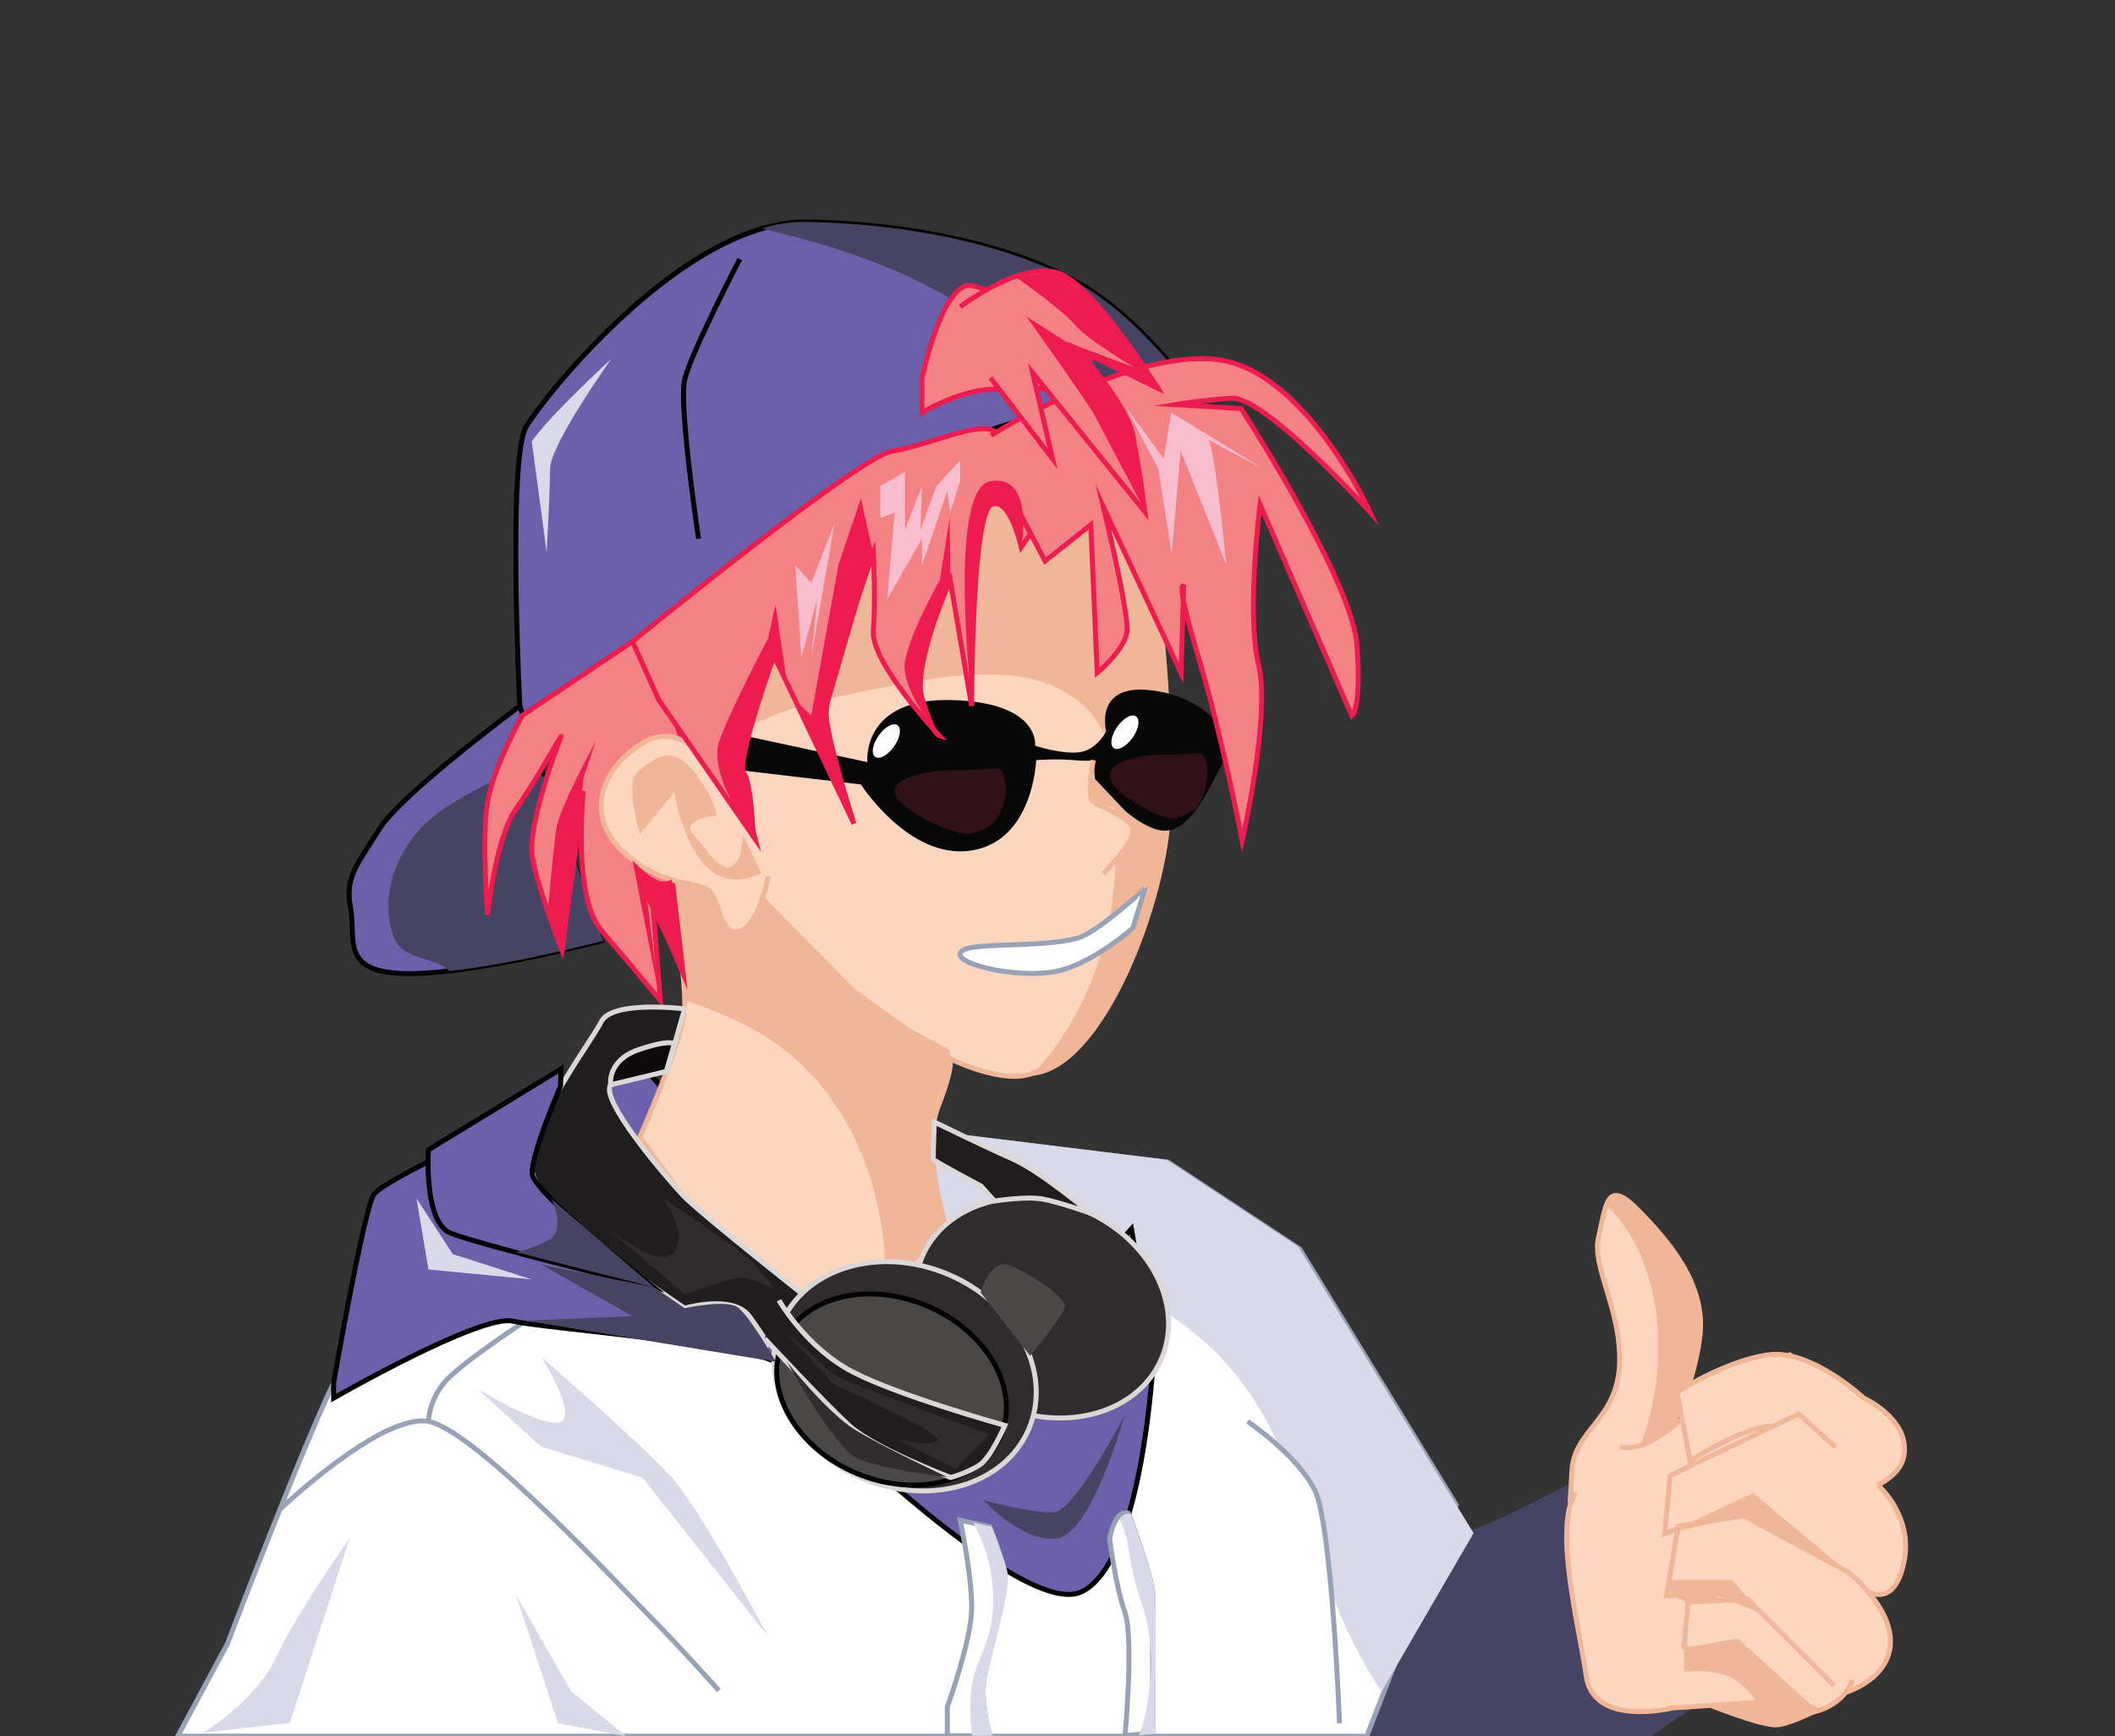 <?xml version="1.0" encoding="utf-8"?>
<!-- Generator: Adobe Illustrator 20.1.0, SVG Export Plug-In . SVG Version: 6.00 Build 0)  -->
<svg version="1.1" id="Layer_1" xmlns="http://www.w3.org/2000/svg" xmlns:xlink="http://www.w3.org/1999/xlink" x="0px" y="0px"
	 viewBox="0 0 426 349.7" style="enable-background:new 0 0 426 349.7;" xml:space="preserve">
<rect x="0" y="0" width="426" height="349.7" fill="#333333" stroke="none"/>
<style type="text/css">
	.st0{fill:#464363;}
	.st1{fill:#FFFFFF;stroke:#97A2B7;stroke-miterlimit:10;}
	.st2{fill:#D9D9E9;}
	.st3{fill:#6D60AA;stroke:#000000;stroke-miterlimit:10;}
	.st4{fill:#FDD6C0;stroke:#EFB797;stroke-miterlimit:10;}
	.st5{fill:#EFB797;}
	.st6{fill:#080707;}
	.st7{fill:#F48284;stroke:#EE1C4E;stroke-miterlimit:10;}
	.st8{fill:#201D1E;stroke:#DBD7D7;stroke-miterlimit:10;}
	.st9{fill:#302B2D;stroke:#DBD7D7;stroke-miterlimit:10;}
	.st10{fill:#4A4747;stroke:#000000;stroke-miterlimit:10;}
	.st11{fill:#4A4747;}
	.st12{fill:#301117;}
	.st13{fill:#FFFFFF;}
	.st14{fill:#302B2D;}
	.st15{fill:#0E090B;stroke:#DBD7D7;stroke-miterlimit:10;}
	.st16{fill:#EE1C4E;}
	.st17{fill:#F8BDCE;}
</style>
<path class="st0" d="M323.6,294.9c0,0-15.2,8.1-22.2,11.3c-7,3.2-25.5,7.2-25.5,7.2l-32.9,36.3l86.3,2.2l24.4-16.5L323.6,294.9z"/>
<path class="st1" d="M144.8,223c0,0-70,43.1-75,50.6s-24,57.5-24,57.5l-10,18.6h239.5l18-46.6l-31.5-51.5l-26.5-17.5L144.8,223z"/>
<path class="st2" d="M212.5,253.9c10,3.4,19.6,7.9,27.9,14.5c8.8,7,14.5,15.9,18.6,26.3c5.3,13.5,8.6,28.1,16,40.7
	c1,1.8,2.1,3.6,3.3,5.3l18.5-31.9l-35.3-57.7l-26.5-17.5l-90.5-11.1c0,0-5.7,3.5-13.9,8.7c17,3.9,33.7,9,50,15.1
	C191.3,248.1,202,250.4,212.5,253.9z"/>
<path class="st1" d="M56.4,304c0,0,20.4-19.4,29.9-17.7c9.5,1.7,40,34.7,45,39.7c5,5,13.5,14.5,13.5,14.5"/>
<path class="st1" d="M105.8,266.1c0,0-11.5,7.5-15.5,11.5s-4,8.8-4,8.8"/>
<path class="st1" d="M269.8,347.1c0,0-1.5-40-5-47s-13.5-13.8-13.5-13.8"/>
<path class="st3" d="M159.2,279.8c0,0,46.3,46.9,58.7,40.8c12.4-6.1,14.4-47,14.4-47l-4.4-26.1c0,0-19.1,21.5-28.7,25.6
	S159.2,279.8,159.2,279.8z"/>
<path class="st3" d="M182.2,291.3c3-0.2,5.8-1.1,8.5-2.3l-11.9-17.4l-50-57.7l-26,12.2c0,0-25.5,11.5-27.5,14.5s-8.1,37.9-8.1,37.9
	v3.1c0,0,29.6-17,36.1-15.5s46.5,4.5,53,8.3c2.4,1.4,11.2,8.6,21.1,16.9C179,291.3,180.6,291.4,182.2,291.3z"/>
<path class="st4" d="M129.7,124.5c0,0,9.3,36,21,53.8s38.8,38.5,53.8,38.5s28.3-35.5,28.8-53.8s-1.3-82-22.8-90
	s-61.8-16.7-76.5,13.5S129.7,124.5,129.7,124.5z"/>
<path class="st5" d="M213.1,73c-21.5-8-61.8-16.7-76.5,13.5s-4.3,38-4.3,38s3.3,12.9,8.5,27.1c8.6-5.3,18.1-9.3,28.1-11.3
	c11.1-2.2,22.7-5.2,34.1-4.3c9.7,0.8,18.6,5.8,20.7,15.9c1.1,5.3,0.7,10.8,0.9,16.2c0.2,6-0.1,12-1.3,17.9
	c-2,10.2-6.9,20.8-13.8,28.7c-0.6,0.7-1.2,1.3-1.9,2c14.8-0.7,27.8-35.6,28.3-53.7C236.4,144.7,234.6,81,213.1,73z"/>
<path class="st6" d="M150,148.2l24.7,5.3c0,0-1.3-12.9,16.8-12.5s17,9.2,17,9.2s5.5,1.8,9,1.3s5.3-4.2,5.3-4.2s-2.5-9.5,8.8-8.3
	s17.8,9.3,14.8,14.5s-6.8,15.4-13.3,13.6S219.7,156,219.7,156l0.5-2.9c0,0-0.8,0.3-4,0c-3.3-0.3-7.5,0-7.5,0s-0.5,16.2-13,18.2
	S173.4,158,173.4,158l-23.8-2.8L150,148.2z"/>
<path class="st4" d="M135.3,177.1c0,0,2.9,20.4,2.6,26.1c-0.2,5.8-9,25.8-9,25.8s19,27.3,23.3,28.5s17.8,9.8,22,7.3s17-15.5,17-15.5
	s-5.8-17-2.3-26.3c3.6-9.2,2.3-9.9,2.3-9.9l-8.3-4.5l-10.7-7.7l-18.9-19.1l-4.1,5.6l-2.3,0.3l-1.9-3.6l-2.1-4.6L135.3,177.1z"/>
<path class="st5" d="M188.9,221.3c3.6-9.2,2.3-9.9,2.3-9.9l-8.3-4.5l-10.7-7.7l-18.9-19.1l-4.1,5.6l-2.3,0.3l-1.9-3.6l-2.1-4.6
	l-7.6-2.4c0,0,2.8,20.2,2.6,26c5.2,1.9,10.3,3.8,15,6.6c17.8,10.4,26.1,31.3,25.4,51.8c5.4-4.7,12.9-12.3,12.9-12.3
	S185.3,230.5,188.9,221.3z"/>
<path class="st1" d="M216.9,189c-8,2.1-22.8,0.5-23.5,3s12.8,5.3,20,3.5s14.8-8.6,14.8-8.6l2.4-7.9C230.6,179,220.9,188,216.9,189z"
	/>
<path class="st4" d="M220.2,153.1c0,0-1.3,7.4,0,8.4s7.5,3,8,5.5s-6,9-6,9"/>
<path class="st3" d="M104.7,142.2c0,0-2.5-50,1.3-56.3s32-41.7,56.8-41.2s45.4,6.3,56.9,13.8S240.2,79,240.2,79s-27.8,2-44.3,9
	s-67.8,40.5-68.5,41.3c-0.8,0.8-22.3,14.9-22.3,14.9L104.7,142.2z"/>
<path class="st0" d="M163.1,48.5c15.3,4.4,31,10.9,42.4,22.5c3.5,3.5,6.3,7.5,8.6,11.7c13.3-2.8,26.1-3.7,26.1-3.7s-9-13-20.6-20.5
	c-11.6-7.5-32.2-13.3-56.9-13.8c-3.1-0.1-6.2,0.4-9.3,1.3C156.6,46.8,159.9,47.6,163.1,48.5z"/>
<path class="st3" d="M104.7,142.2c0,0-24,17.8-28.3,24.8s-7,9.5-5.8,15.8s-2.3,13.1,11.3,13.3c13.5,0.2,39.2-6.6,39.2-6.6
	L104.7,142.2z"/>
<path class="st0" d="M110,156.4c-4.5-0.1-8.2-0.5-12.5,1.8c-5.7,3-11.6,6.2-15.2,11.7c-3.6,5.4-5.3,12.2-3.1,18.6
	c1.4,4,5.6,4.2,9.1,5.6c0.9,0.4,1.6,0.9,2.2,1.5c13.7-1.5,31-6.1,31-6.1L110,156.4z"/>
<path class="st7" d="M130.4,127.2l-25.2,16.9c0,0-5.8,10.4-7,17.4s0,22.8,0,22.8s1.6-15.5,5.7-21.3c4.1-5.8,9.6-15.8,9.1-14.6
	c-0.5,1.1-6.8,17.9-5.8,24.1s6,18.9,6,18.9l4.3-32.1c0,0-2.3,21.2,3.7,28.2s11.8,14,11.8,14l-1.5-19.5l6.1,14.1l-2.2-18.9
	c0,0-4.6-1.9-4.4-12.8s6.1-16,6.1-16L130.4,127.2z"/>
<path class="st4" d="M144.4,156.7c0,0-6-12.5-15-7s-11.5,15.3-3.4,22.3s14.6,5.3,16.9,7.5s2.3,9.8,6.3,8s5.5-11,5.5-11"/>
<path class="st7" d="M205.7,110.2c0,0-2.3-10.5-6.1-8.5c-3.9,2-3.9,40.5-3.9,40.5l-4.3-25.3c0,0-7.7,17.1-5.7,24s3.5,7.3,3.5,7.3
	s-13.8-14.7-13.3-21.1s0-15.7,0-15.7s-9.7,27.3-9.5,32.6c0.3,5.4,5.6,21.9,5.6,21.9l-16.1-33.8c0,0-6.5,17.8-6.3,22.9s2.5,14,2.5,14
	L132.7,141l-5.3-11.8c0,0,45.7-37.3,52.2-38.3c6.5-1,16.3-5.5,19.9-4.4c3.6,1.1,9.4,8.9,9.4,8.9l1.5,8L205.7,110.2z"/>
<path class="st7" d="M199.6,87.7c0,0,27.6-17.3,45.4-15.3s31,30.8,31,30.8s-21.3-23.5-28-23s-11.3,1.3-11.3,1.3l13.3,0.8
	c0,0,22.3,34.5,23.3,47.5s-1,14.4-1,14.4l-18.5-42.6c0,0-2.8,22.3-0.3,32.3s-3.3,35.4-3.3,35.4s-4-20.9-8.8-36.9s-3-14.3-3-14.3
	l-0.5,17.5L222.2,102c0,0,0.4,1.7,1,4.2c1.5,6.4,4.1,18.3,3.8,21c-0.5,3.8-6,8.3-6,8.3l-1.3-29.8l-9.2,7.3l-5-9.5"/>
<path class="st8" d="M134.3,215.8l3.6-12.6c0,0-14.6-1.8-16.8,2.6c-2.1,4.3-16.1,22.3-13.8,30.7c2.3,8.3,30.6,27,30.6,27
	s9.8-2.9,13.1,1.7s3.7,5.6,3.7,5.6l10-7.7c0,0-23.6-18.6-27.1-22.3c-3.5-3.7-17.2-19.7-14.5-22.4
	C125.7,215.8,134.3,215.8,134.3,215.8z"/>
<ellipse transform="matrix(0.389 -0.921 0.921 0.389 -114.404 354.274)" class="st9" cx="209.9" cy="263.4" rx="21.4" ry="26.2"/>
<ellipse transform="matrix(0.389 -0.921 0.921 0.389 -143.926 337.277)" class="st9" cx="182.3" cy="277.2" rx="22.3" ry="27.1"/>
<ellipse transform="matrix(0.389 -0.921 0.921 0.389 -148.112 336.497)" class="st10" cx="179.7" cy="279.9" rx="18.3" ry="23.9"/>
<path class="st8" d="M156.9,261.9c0,0,5.4,9.5,14.8,14.4s30.7,10.8,30.7,10.8s-2.7,6.3-5,7.9s-5.9,2.6-5.9,2.6s-15.5-5.9-20.5-10.5
	S154,269.6,154,269.6"/>
<path class="st11" d="M197.5,260.3c0,0,1.9-6.8,5.7-5.5c3.8,1.4,11.8,6.6,11.3,8.5s-7,9.8-7,9.8L197.5,260.3z"/>
<path class="st8" d="M219.8,244.4c-0.3-0.1-10.2-8.5-15.9-11s-15.7-7.4-15.7-7.4s-0.3,7.2-0.2,7.5c0,0.3,9.6,5.4,9.6,5.4l2.7,3
	c0,0,6.4-1,9.7-0.4S219.8,244.4,219.8,244.4z"/>
<path class="st3" d="M149,52.2c0,0-9.9,19-11.1,24.3c-1.2,5.3,2.8,32,2.8,32"/>
<path class="st7" d="M185.7,76.2c0,0,4-19,9.7-18.7c5.7,0.3,24.3,14.8,24.3,14.8l-2,6.1c0,0-11.2-0.4-18.1,0
	c-6.9,0.4-13.9,4.7-13.9,4.7V76.2z"/>
<path class="st7" d="M193.4,61.8c0,0,14-10.7,21.3-6.1c7.4,4.5,18.5,22.5,18.5,22.5L217,70.3c0,0,10.1,11.2,11.2,17.5
	c1.1,6.3,2.4,15.3,2.4,15.3l-22.6-28l4,17.3l-12.5-16.3"/>
<path class="st3" d="M113,215.3l-26.7,16.3c0,0-1,14.3,4.3,16.7c5.3,2.3,41.1,11,41.1,11s-24.1-18.9-24.5-22.8
	c-0.3-3.9,5.7-17.7,5.7-17.7L113,215.3z"/>
<path class="st0" d="M198.2,302.2c0,0,7.3,8.3,14.5,7.7c7.2-0.7,13.8-24.8,13.8-24.8s-10,19.2-14.2,19.5
	C208.2,304.9,198.2,302.2,198.2,302.2z"/>
<path class="st12" d="M195.3,168c-3.8,0.2-13.9-4.9-15-8s5.6-5,13.1-4.9c7.5,0.1,8.2-1.5,9,1.8s-0.9,8.1-2.8,9.3
	S195.3,168,195.3,168z"/>
<path class="st12" d="M236.7,164.9c-3.3,0.2-12.1-4.9-13.1-8s4.9-5,11.5-4.9c6.5,0.1,7.2-1.5,7.9,1.8c0.7,3.3-0.8,8.1-2.5,9.3
	C238.7,164.2,236.7,164.9,236.7,164.9z"/>
<ellipse transform="matrix(0.576 -0.817 0.817 0.576 -46.324 209.179)" class="st13" cx="178.6" cy="149.3" rx="3.9" ry="1.9"/>
<ellipse transform="matrix(0.576 -0.817 0.817 0.576 -24.509 247.737)" class="st13" cx="226.7" cy="147.5" rx="3.9" ry="1.9"/>
<path class="st0" d="M109,254.7l22.8,4.6l6.1,4.2c0,0,8.6-1.9,10.8-0.1c2.3,1.8,7.6,10.9,7.6,10.9l-50.5-8.3l21.6-0.9L109,254.7z"/>
<path class="st0" d="M103.9,252.2c0,0,4.5-0.9,7.2-2.9c2.7-2,0-7.8,0-7.8l20.7,17.8L103.9,252.2z"/>
<path class="st14" d="M133.7,241.4c0,0,16.8,11.2,18.3,13.2c1.5,2.1,4.3,5.2,4.3,5.2s-5.3-2.8-7.8-2.4s-10.6,3.3-10.6,3.3
	l-19.2-16.4c0,0,12.6,11.5,16.6,8.3C139.2,249.4,133.7,241.4,133.7,241.4z"/>
<path class="st14" d="M158.2,268.1c0,0,8.7,8,10.3,9.1c1.7,1.1,30.8,11.7,30.8,11.7l-6.8,7l-11.7-6c0,0,6.1,1.6,8,0.3
	c1.9-1.3-20.8-11.3-20.8-11.3L158.2,268.1z"/>
<path class="st15" d="M123,218.5c0,0-0.8-4.9,5.7-7.1c6.5-2.2,7.1-1.1,7.1-1.1l-1.6,5.5L123,218.5z"/>
<path class="st14" d="M158.5,274.3c0,0,8.1,10.2,13.6,13.6c5.4,3.4,18.7,9.6,18.7,9.6s-13.9-1.6-18.4-3.9
	C167.9,291.2,158.5,274.3,158.5,274.3z"/>
<path class="st16" d="M195.7,141c0,0-0.5-38.5,3.9-39.3s6.1,8.5,6.1,8.5s2.8-14.6-6.1-13.3S195.7,141,195.7,141z"/>
<path class="st16" d="M189.2,148.3c0,0-3-6.1-3.8-11.3s6-20.1,6-20.1l-0.1-12.6l-2,12.5c0,0-6.5,11.5-7.1,17
	C181.8,139.4,189.2,148.3,189.2,148.3z"/>
<polygon class="st16" points="173.4,100.4 175.9,111.5 166.4,144.1 171.5,164.3 160.2,141.1 163.4,144.1 168.9,113.7 "/>
<path class="st16" d="M158.5,137.5l-2.5-5.3c0,0-8.4,22.6-6.3,22.9c2.2,0.3,2.5,14,2.5,14s-9.9-12.8-7.3-19.9
	c2.6-7.1,9.8-20.6,9.8-20.6l1.5-6.8L158.5,137.5z"/>
<path class="st17" d="M226.7,81.9l7.7,10.5l1.5-9.3l18.5,11.3c0,0-12.8-6.5-11.3-6.3s3.9,25.7,3.9,25.7l-9.2-23l-1.8,20.8l-2.7-17.2
	L226.7,81.9z"/>
<polygon class="st17" points="177.3,97.9 177.3,104.4 180.2,103.2 178.7,120.7 185.7,108.5 185.7,113.9 190.8,98.9 191.4,103.2 
	193.4,96.8 193.4,92.7 188.6,97.9 185.4,106.7 185.7,97.9 182.3,106.7 182.3,100.4 182.3,95 "/>
<polygon class="st17" points="160.2,113.9 161.4,132.4 164.6,120.7 163.4,132.4 168.1,105.4 163.4,117.4 "/>
<path class="st2" d="M70.4,309.9l-12,37.1l-17.5,2c0,0,10.5-6.2,14.7-15.2S70.4,309.9,70.4,309.9z"/>
<polygon class="st2" points="103.9,321.2 112.4,347.1 126.1,349.7 115,340.6 "/>
<path class="st2" d="M96.1,279.7c0,0,13.3,8.1,16.8,6.7c3.5-1.4-3.9-13.1-3.9-13.1s20.1,17.4,26.3,24.3s19.4,32,19.4,32l-25.3-32
	l-20.4-6.2L96.1,279.7z"/>
<polygon class="st2" points="83.9,241.4 91.2,252.6 107.1,257.7 86.3,255.7 "/>
<path class="st2" d="M107.1,88.9c3.7-5.3,16-16.6,16-16.6s-12.3,17.3-12.3,22.1s-0.7,16.8-0.7,16.8L107.1,88.9z"/>
<path class="st1" d="M193.4,306.2c0,0,2.5,11.7,2.3,18.3c-0.3,6.7-4.9,19.3-4.9,19.3v5.8h8.6c0,0-2-6.4-1.2-11.4
	c0.8-5,5.1-18.3,4.1-22c-1-3.7-3-8.7-3-8.7L193.4,306.2z"/>
<path class="st1" d="M223.5,309.9c1.3-6.4,3.8-5.1,3.8-5.1s5,13.6,4.9,16.3c-0.1,2.7,0,27.9,0,27.9l-5.6,0.6c0,0,1.8-19.4,0-24.8
	C224.7,319.6,223.5,309.9,223.5,309.9z"/>
<path class="st2" d="M199.4,328.3c-0.7,3.1-2.3,6-3.2,9.1c-0.8,3.1-0.9,6.3-0.7,9.4c0.1,0.9,0.2,1.9,0.3,2.8h4.1c0,0-2-6.4-1.2-11.4
	s5.1-18.3,4.1-22s-3-8.7-3-8.7l-3.8-0.8C199.8,313.3,200.9,321.8,199.4,328.3z"/>
<path class="st2" d="M227.5,313.2c0.5,3.5,1.4,6.6,2.5,9.9c2.4,7.1,2.2,14.4,0.8,21.7c-0.3,1.6-0.8,3.2-1.4,4.7l3.3-0.3
	c0,0-0.1-25.2,0-27.9c0.1-2.7-4.9-16.3-4.9-16.3s-1.2-0.6-2.3,1C226.6,308.1,227.1,310.6,227.5,313.2z"/>
<path class="st4" d="M316.6,296.5c-0.1,2-0.2,3.7-0.3,5.3c2.2-1.5,4.4-3.2,6-4.1c4.8-2.8,10.1-4.8,15.3-6.9l-1.8-1.3
	c0,0,5.4-10,6.6-20.4c1.2-10.5-6.3-19.1-12.6-25.5c-6.3-6.4-6.3-0.7-7.8,5.5s4.7,14.7,4.2,25.9C325.6,286.2,316.9,288,316.6,296.5z"
	/>
<path class="st5" d="M329.7,244c-3.6-3.7-5.2-3.3-6.1-1.2c7.6,7.4,10.6,18.6,10.4,29.1c-0.1,7.9-1.7,16.2-5.6,23.1
	c3-1.3,6-2.5,9-3.7l-1.8-1.3c0,0,5.4-10,6.6-20.4C343.5,259,336,250.4,329.7,244z"/>
<path class="st4" d="M317.3,300.7c-4.4,7.2,0.7,26.6,2.2,36.9c1.5,10.4,17.4,6.4,17.4,6.4l26.2-1.7l11.3-56.8l-13.9-12.6
	c-1,0.5-2,1.1-2.9,1.6c-6,3.3-12.2,6.1-17.7,10.5c-4,3.2-8.6,7.3-13.6,6.5"/>
<path class="st4" d="M308.4,285.6"/>
<path class="st4" d="M333,289.9c-0.1,0-0.1,0-0.2,0"/>
<path class="st4" d="M375.4,281.6c0,0-10.7-10-19.3-8.7c-8.6,1.2-18.3,7.5-18.3,7.5l2.6,13.8c0,0,13.5-8.5,17.6-6.6
	c4.1,1.9,15.3,13.4,15.3,13.4s10.3-2.3,10.3-8.9C383.8,285.4,375.4,281.6,375.4,281.6z"/>
<path class="st4" d="M369.7,291.5l-7.4-6.7l-25.9,12.4l-1.1,11.7c0,0,12.2-4.8,16.9-2.7c4.7,2.1,24.2,14.4,24.2,14.4s5.2,3.3,7.1-6
	c1.9-9.3-5.2-15.4-5.2-15.4"/>
<path class="st4" d="M372.3,316.7l-21.1-11.4l-13.2,2.1l-2.3,14c0,0,7.8-0.5,12.2,1.6c4.5,2.1,21.8,18.5,21.8,18.5s9.9-2,11-9.7
	C381.7,324,372.3,316.7,372.3,316.7z"/>
<path class="st4" d="M369.4,339.5L352,322.1l-12,0.6l-0.8,9c0,0,6.7,3.1,9.6,4.7c3,1.6,12.7,8.6,14.9,8.6s7.6-1.6,9.4-6.6"/>
<path class="st5" d="M364.6,343.2L350,330l-10.8,1.9v4.8c0,0,7.2-0.9,10.8,2s3.7,4.4,3.7,4.4l-11,0.2c0,0,12.2,5,15.4,4.6
	c3.3-0.4,9-3.5,9-3.5L364.6,343.2z"/>
<polygon class="st5" points="336.6,321.3 336.2,318.2 348.8,318.2 354.9,325 346.2,321.6 340,322.8 "/>
<polygon class="st5" points="335.4,309 351.2,305.3 372.3,316.7 353.1,300.7 "/>
<path class="st5" d="M128.9,168c0,0-3.3-10.7-0.2-12.9c3.2-2.2,6.4-5.3,10.8,0c4.4,5.3,4.9,9.2,4.9,9.2s-7.5,0.6-4.8,3.7
	s5.8,8.1,8,6.4s2-6.4,2-6.4l3.7,7.9c0,0-6.8,3.7-11.5-1.8s-6-14.5-6-14.5L128.9,168z"/>
<polygon class="st5" points="220.2,161.5 219.7,156 226.7,163.4 "/>
<path class="st16" d="M217,70.3l-10.3-6.6c0,0,12.5,17.5,13.8,20s10.6,20.1,10.6,20.1s-1.4-14.2-3.5-18.2
	C225.4,81.4,217,70.3,217,70.3z"/>
<path class="st16" d="M212.4,54.6c0,0,8.1,5.3,13.1,12.4s8.3,11,8.3,11l-19.5-9.3l14.2,5.3c0,0-9.3-5.4-12-8.6
	c-2.8-3.2-11.9-9.6-11.9-9.6L212.4,54.6z"/>
<path class="st16" d="M113.3,190.4l4.3-34l2.4-7.1c0,0-7.4,13.4-8,17.9s-1.7,16.6-1.7,16.6L113.3,190.4z"/>
<path class="st16" d="M135.3,177.1c0,0,2.8,20.4,2.6,20c-0.2-0.3-7.5-15.5-7.5-15.5s2.5,20.5,2.5,19.8c-0.1-0.7-5.5-28.1-5.5-28.1
	s2.3,2.5,4.4,3.7S135.3,177.1,135.3,177.1z"/>
</svg>
